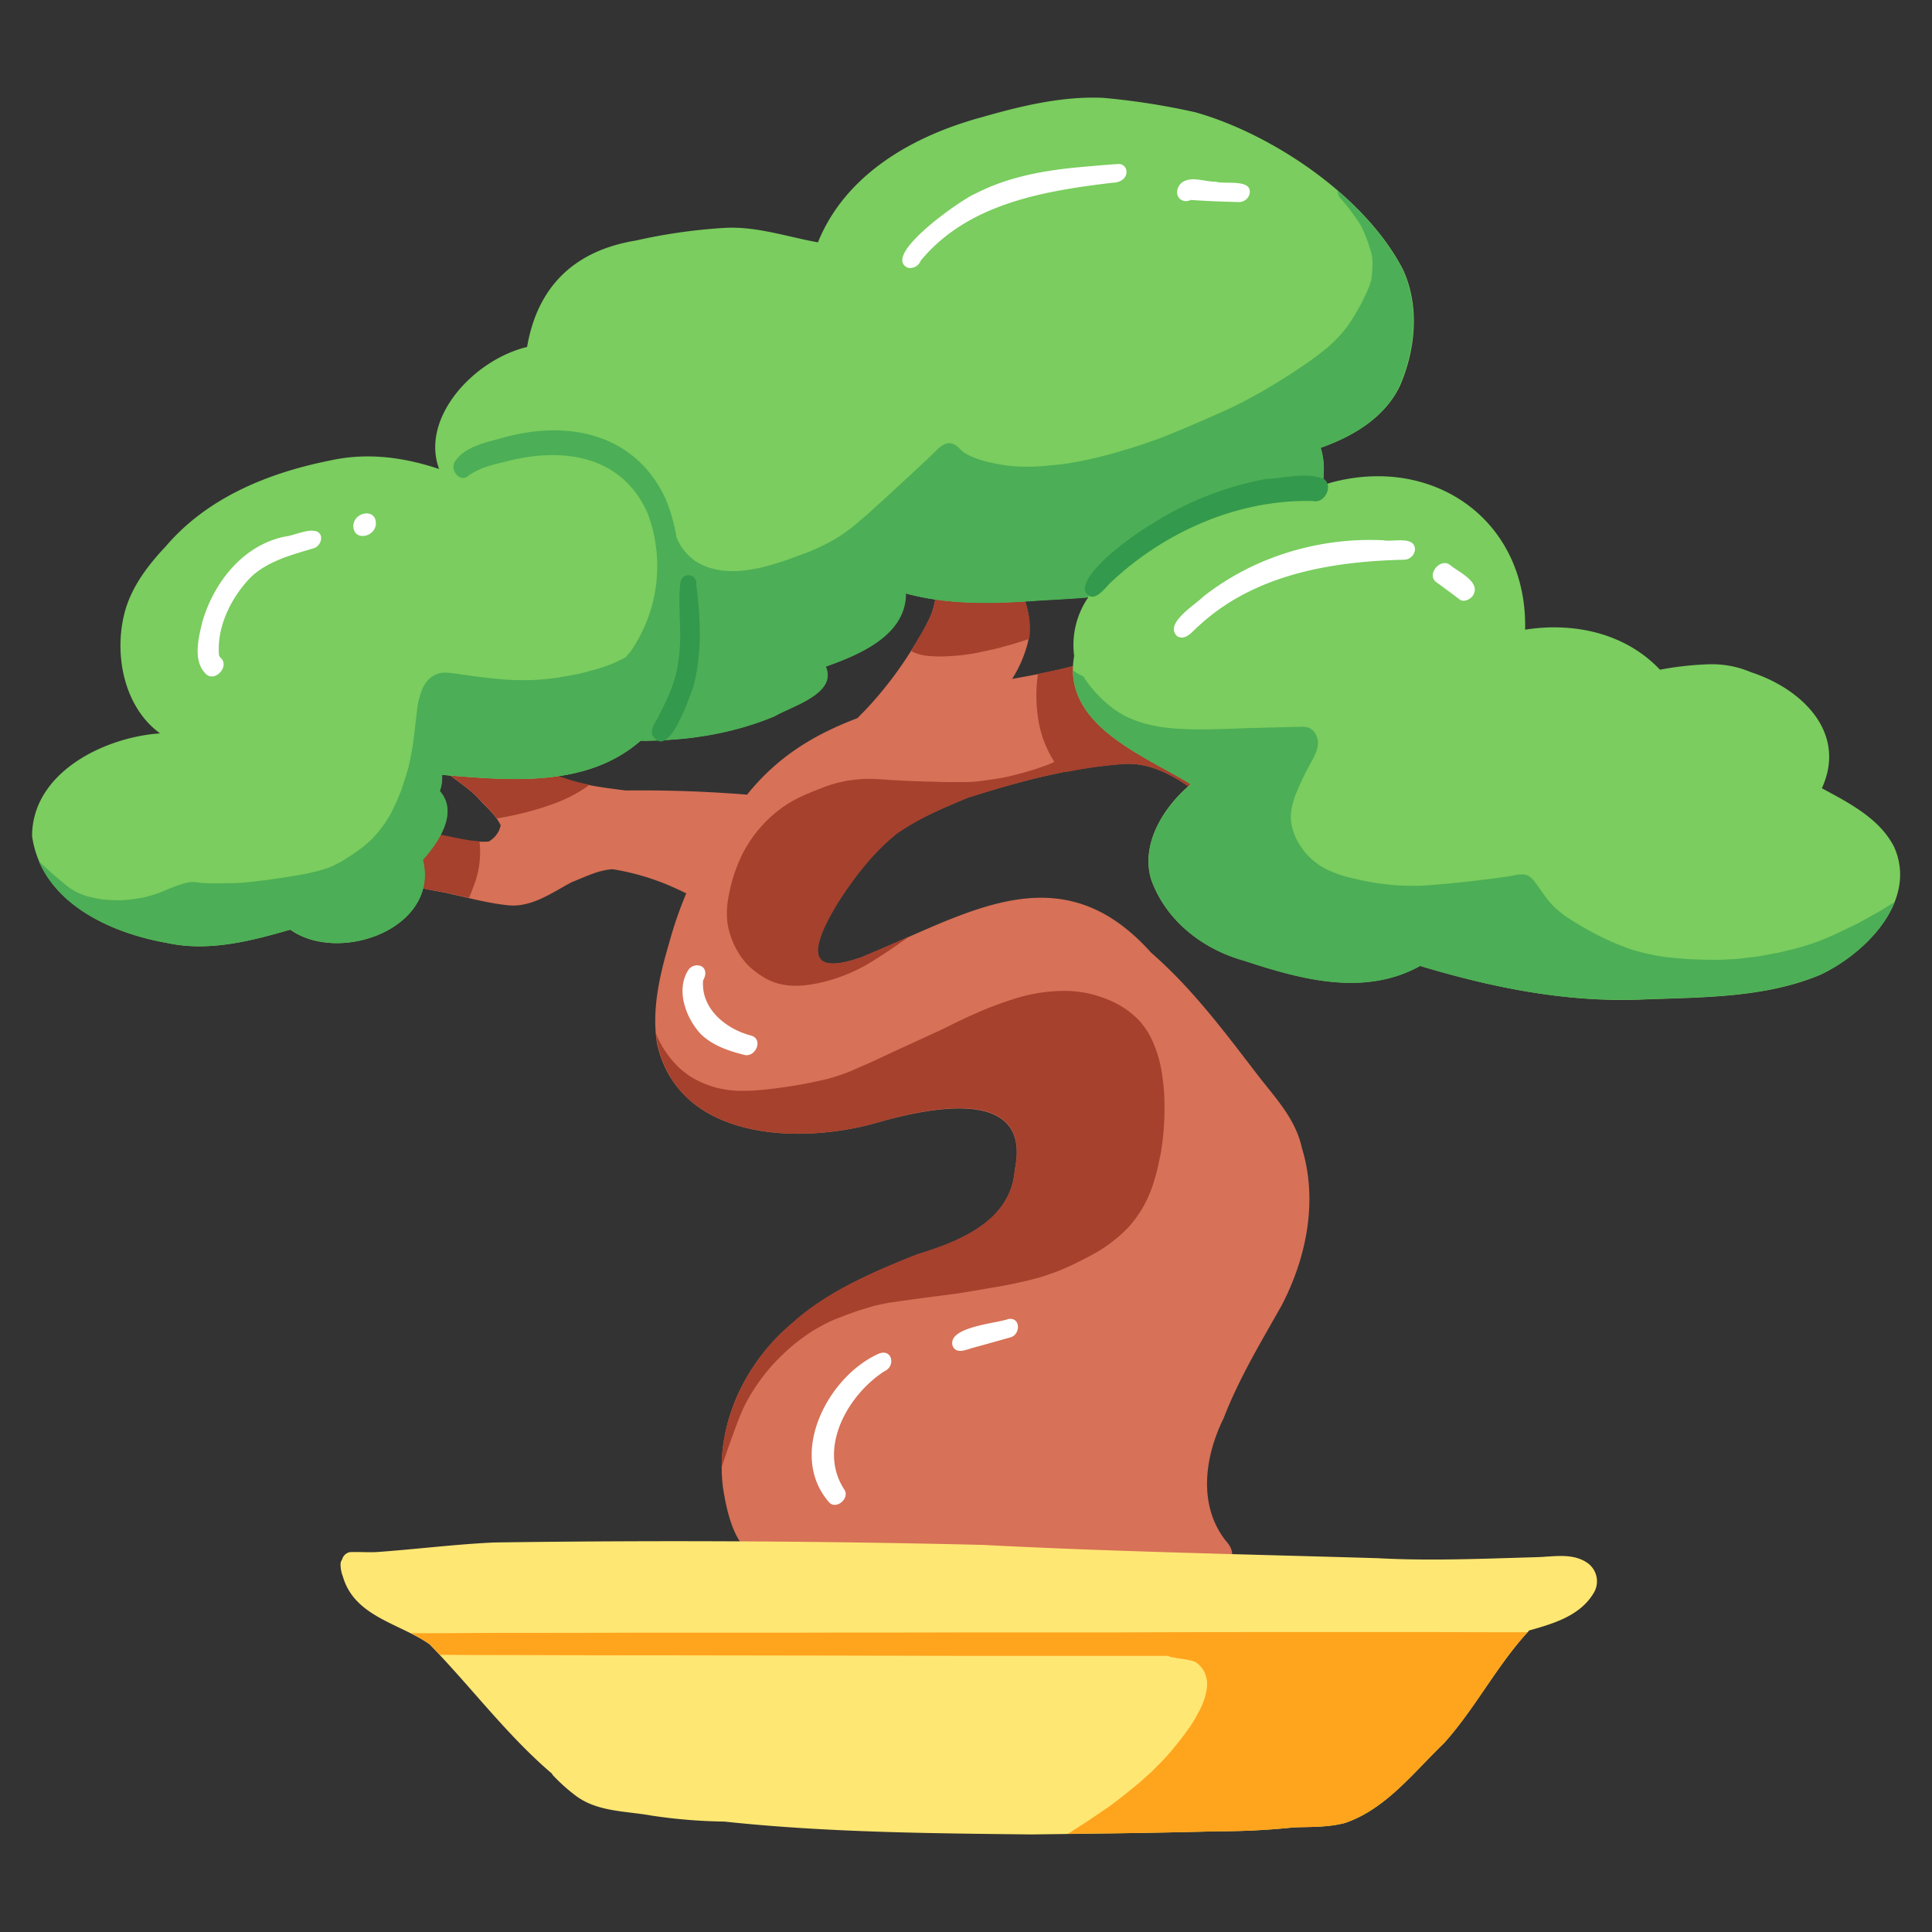 <svg xmlns="http://www.w3.org/2000/svg" id="bonsai" viewBox="0 0 500 500">
  <rect x="0" y="0" width="500" height="500" fill="#333333" stroke="none"/>
  <g id="_62">
    <g>
      <path d="M316.69,367c-4.93,10-6.73,22.58.6,31.82,1.32,1.44,2.4,3.6.72,5.28a2.37,2.37,0,0,1-1.92.85,3.08,3.08,0,0,1-1.33.84,12.47,12.47,0,0,1-5.16.12c-36.5-3.13-73-2-109.63-2.77a2.18,2.18,0,0,1-2.16.6,8.63,8.63,0,0,1-3.36-1.56c-.12-.12-.24-.12-.36-.24-4.57-3.72-6.13-11.52-7-17.05-2-16.09,5.65-32.18,17.9-42.38,9.36-8.41,21-13.33,32.54-17.9,10.92-3.36,24.13-8.64,25.09-21.85,4.56-21.73-22.09-16-34.7-12.49-20.41,6.13-52.23,5.17-57.88-20.17-1.44-8.89.72-17.89,3.24-26.42a97.58,97.58,0,0,1,4.33-12.48c-.6-.24-1.2-.61-1.8-.85a63,63,0,0,0-17.29-5.4c-3.73.24-7.09,2-10.57,3.36-5,2.65-10.21,6.49-16.21,6-5-.48-9.85-1.8-14.77-2.88-4.56-1.21-10.45-1.09-13.57-5-.84-1.68-.48-3.6-.36-5.28-.12-3,1.8-5.88,4.92-5.76,6.25.12,12.37,2.88,18.49,2.4a6.21,6.21,0,0,0,3.13-4.21c-1.32-2.76-4-4.92-5.89-7.08-2.76-2.88-6.24-4.8-9.12-7.45-3.12-2.88-1.2-7,2.76-7.32s7.8-1.56,11.77-1.32a8.81,8.81,0,0,1,4.08,2.88c7.08,8.53,18.37,10,28.82,11.29,10.44-.12,21.13.24,31.34,1.08,7.8-9.73,17.17-15.49,28.58-19.81,1-1.08,2-2,3-3.13a99,99,0,0,0,12.61-17.17,53.39,53.39,0,0,0,3.12-5.76c1.68-3.6,1.8-7.56,1.8-11.41V147c0-2,.12-4.44,2-5.16a4,4,0,0,1,2-1.32,12.58,12.58,0,0,1,7.57.6c2.16-.48,3.48,2.52,4.8,3.72a20.89,20.89,0,0,1,1.44,1.68c3.6,4.68,6.48,10.57,6.12,16.57a14.9,14.9,0,0,1-.72,4.44,31.78,31.78,0,0,1-3.72,8.17c10.21-1.8,20.29-3.84,29.78-8.28,2.76-1.33,5.76-2.17,8.29-4a3.23,3.23,0,0,1,1-.84c.12-.12.36-.24.48-.48,2-1.92,9.6,1.32,10.44,4.32,1.68,2.17-1.32,5.29-3,7,1.32,6.12,16.93,20.05,14.17,25.81.24,3.13-3.12,7.57-6.12,6.85-.72,1.92-3.13,3-4.81.84-6-4.68-12.85-9.49-20.77-9.25-14.05.84-27.62,4.57-41,8.77-6.24,2.64-12.6,5.28-18.25,9.13-6.12,4.92-11,11.28-15.25,17.89-5.76,9.36-10.32,20.05,6,14.29,26.89-10.81,51.15-27.86,75-1.21,10.33,9,18.5,19.82,26.78,30.62,4.68,6.25,10.57,12,12.25,19.94,4.2,13.57,1.2,28.46-5.28,40.82C326.29,347.4,320.65,356.76,316.69,367Z" style="fill:#d77157"></path>
      <path d="M214.48 388.69c-10.73-12.44-.18-32.55 13-38.38 3.48-1.34 4.36 3.33 1.38 4.58-9.55 6.2-17.39 20.11-10.26 30.74C219.89 387.92 216.25 390.89 214.48 388.69ZM246.53 348.28c-1.37-4.87 11.14-5.74 14.46-6.92 3.22-.52 3.16 4.09.47 4.76-3.12.88-6.23 1.76-9.36 2.61C250.34 349.16 247.47 350.69 246.53 348.28ZM192.62 273c-4-1-8-2.35-11.05-5.18-4-4.1-6.76-11.5-3.48-16.7a2.72 2.72 0 0 1 3.54-1c1.29.84 1 2.48.33 3.62-.58 7.42 6.06 12.67 12.57 14.3C197.64 269.13 195.41 273.78 192.62 273Z" style="fill:#fff"></path>
      <g>
        <path d="M301.33 284.3a69.62 69.62 0 0 1-.4 10.41c-.12 1-.25 1.91-.38 2.87s-.34 1.78-.52 2.67a51.67 51.67 0 0 1-1.55 6 30 30 0 0 1-6.56 11.49 37.93 37.93 0 0 1-9.51 7.12c-1.67.9-3.35 1.74-5.06 2.57-.66.32-1.34.6-2 .88s-1.44.65-2.18.9l-3 1.05c-.75.26-1.55.44-2.33.66-1.75.48-3.51.86-5.28 1.25-3.07.67-6.2 1.13-9.29 1.68s-6 1-9 1.37-5.82.75-8.73 1.15l-4.73.66c-1.53.23-3 .57-4.53.92-1.7.48-3.42 1-5.09 1.56-1.89.68-3.75 1.41-5.62 2.14a52.27 52.27 0 0 0-5.23 2.77 57.33 57.33 0 0 0-5.29 3.87 61.09 61.09 0 0 0-5.11 4.94 54 54 0 0 0-3.94 5 51.92 51.92 0 0 0-3.06 5.06c-.84 1.69-1.55 3.42-2.22 5.18-1.36 3.69-2.73 7.37-3.9 11.12l0-1.16c0-.31 0-.61 0-.92s0-.65.07-1 0-.58.07-.86.08-.77.13-1.15.06-.49.1-.74.08-.55.12-.81c.21-1.31.48-2.61.8-3.9.11-.43.23-.86.35-1.28s.2-.73.32-1.09.26-.86.41-1.28.28-.81.43-1.2q.32-.86.66-1.71c.29-.7.59-1.38.9-2.06a52.59 52.59 0 0 1 13.79-18l1.13-1 .64-.54c.91-.75 1.83-1.46 2.76-2.15l1.65-1.18 1.21-.82 1-.63c.33-.21.65-.42 1-.62.65-.41 1.32-.81 2-1.19.87-.5 1.74-1 2.63-1.47l.81-.43.2-.11a184.3 184.3 0 0 1 17.51-7.73c11-3.4 24.13-8.61 25.13-21.89 4.61-21.74-22.1-16-34.7-12.42-13.86 4.17-33.06 5.07-45.67-2.79-.35-.22-.7-.44-1-.68l-.06 0c-.67-.46-1.34-1-2-1.48a3.61 3.61 0 0 1-.3-.25c-.26-.22-.53-.45-.79-.69s-.64-.59-.94-.9l-.7-.74a22.51 22.51 0 0 1-1.93-2.4c-.18-.25-.36-.5-.52-.76a3.62 3.62 0 0 1-.27-.41c-.2-.32-.4-.64-.58-1a.3.3 0 0 1-.06-.11q-.31-.54-.6-1.11c-.14-.28-.29-.58-.42-.88a.45.45 0 0 1-.06-.14c-.07-.13-.13-.28-.19-.42-.19-.44-.37-.88-.54-1.33s-.23-.65-.35-1c0-.12-.07-.24-.12-.37-.11-.36-.22-.72-.32-1.08a4.37 4.37 0 0 1-.12-.49c-.12-.4-.21-.79-.3-1.2s-.15-1-.2-1.48c0-.16 0-.34-.06-.51s0-.29 0-.44l0 0c.12.34.25.67.39 1 0 0 0 0 0 0 .39.83.83 1.65 1.3 2.45a32.31 32.31 0 0 0 2.17 3.08 28.64 28.64 0 0 0 2.34 2.47 29.14 29.14 0 0 0 2.41 1.86 26.26 26.26 0 0 0 3.13 1.7 30.3 30.3 0 0 0 3.85 1.36 30.88 30.88 0 0 0 4.7.75 45.53 45.53 0 0 0 5.72-.08 122.91 122.91 0 0 0 18.29-2.95 59.44 59.44 0 0 0 5.83-1.94c1.4-.63 2.82-1.24 4.24-1.84 3-1.35 5.9-2.76 8.87-4.11 3.25-1.48 6.51-3 9.75-4.47 3-1.42 6-3 9-4.3 1.51-.65 3-1.34 4.52-1.92 1.79-.69 3.59-1.32 5.41-1.91a43.06 43.06 0 0 1 14.88-2.28 29.58 29.58 0 0 1 12.84 3.55 22.71 22.71 0 0 1 4.87 3.63 19.49 19.49 0 0 1 3.59 5.08 32.53 32.53 0 0 1 2.95 10.47A41.64 41.64 0 0 1 301.33 284.3ZM266.23 159.2a28.69 28.69 0 0 0-5.86-12.69l-17.89.48v1.32c0 3.85-.12 7.81-1.8 11.41a53.39 53.39 0 0 1-3.12 5.76h0c-.58 1-1.14 2-1.76 3a7.93 7.93 0 0 0 1.71.73 14.09 14.09 0 0 0 2.89.57c1 .07 1.94.11 2.91.11s2.2-.05 3.31-.14a46.62 46.62 0 0 0 6.22-.8l2.26-.48c1.5-.32 3-.64 4.46-1.06s3-.82 4.46-1.3l2.35-.78A18.14 18.14 0 0 0 266.23 159.2ZM309 173.41c1.68-1.68 4.68-4.8 3-7a5.42 5.42 0 0 0-2.2-2.5l-11.2.31c-2.17 1.21-4.52 2.08-6.77 3.16a93 93 0 0 1-20.05 6.37v.05l-.23 0-2.92.6a38.26 38.26 0 0 0-.07 10.74 28.49 28.49 0 0 0 4.21 11.88l.1.14-.72.37a68.24 68.24 0 0 1-7.67 2.55c-1.86.48-3.72 1-5.6 1.3s-3.67.57-5.51.8-3.6.25-5.4.23-3.73 0-5.61-.08c-3.44-.09-6.89-.18-10.33-.38-1.58-.09-3.17-.21-4.76-.3a34.55 34.55 0 0 0-4.55 0c-1 .09-1.94.17-2.92.32-.79.11-1.56.29-2.35.46a32.68 32.68 0 0 0-4.72 1.48c-3.91 1.51-7.88 3.12-11.19 5.77a33.27 33.27 0 0 0-9.6 11.76 40.72 40.72 0 0 0-3.4 10.65 21.91 21.91 0 0 0-.32 6.36 19.55 19.55 0 0 0 1.55 5.54 19.35 19.35 0 0 0 3.68 5.67 21.63 21.63 0 0 0 3.68 2.93 14.78 14.78 0 0 0 4.82 2.09 18.28 18.28 0 0 0 4 .43 21 21 0 0 0 2.24-.11 37.57 37.57 0 0 0 7.05-1.46 43 43 0 0 0 9.17-3.95c3.06-1.81 6-3.79 8.92-5.83l2-1.41-3.06 1.34c-1 .44-1.94.86-2.91 1.27-.18.08-.34.16-.51.22q-1.26.56-2.52 1.08L223 247.68c-4.21 1.5-7 1.91-8.8 1.52a2.22 2.22 0 0 1-.39-.1l-.35-.13a1.59 1.59 0 0 1-.32-.16 1.72 1.72 0 0 1-.3-.19 1.55 1.55 0 0 1-.24-.19 1.64 1.64 0 0 1-.21-.24h0a2 2 0 0 1-.18-.25 2.54 2.54 0 0 1-.16-.28 2.68 2.68 0 0 1-.12-.3c-1-2.93 1.85-8.65 5.06-13.92 4.28-6.59 9.13-12.93 15.34-17.83a72.5 72.5 0 0 1 11.09-6.12c.58-.27 1.17-.52 1.76-.78l1.22-.53c1.37-.58 2.74-1.15 4.12-1.71q2.5-.79 5-1.56l2.22-.67q2.69-.8 5.38-1.54l2.51-.66c1.57-.41 3.14-.8 4.72-1.17l.41-.09c.78-.19 1.57-.36 2.36-.53l.58-.12 1.2-.25.48-.09a2.66 2.66 0 0 1 .37-.07l.2 0 0 .09a119.76 119.76 0 0 1 15.48-2.11c7.92-.24 14.77 4.57 20.77 9.25 1.68 2.16 4.09 1.08 4.81-.84 3 .72 6.36-3.72 6.12-6.85C325.93 193.46 310.32 179.53 309 173.41ZM144.76 200.91a26 26 0 0 1-11.55-7.69 8.81 8.81 0 0 0-4.08-2.88 32.86 32.86 0 0 0-7.52.68l-8.39 4.82A4.06 4.06 0 0 0 114.6 199c2.88 2.65 6.36 4.57 9.12 7.45l.36.37h0c.36.39.76.79 1.14 1.17l1.09 1.15h0a25 25 0 0 1 2.28 2.67c1.78-.29 3.54-.63 5.31-1.05a71.53 71.53 0 0 0 8.95-2.6 37.33 37.33 0 0 0 8.61-4.26l1.1-.81A49.63 49.63 0 0 1 144.76 200.91ZM124.07 217.74a36.07 36.07 0 0 1-4.47-.61c-3.84-.7-7.7-1.74-11.61-1.81-3.12-.12-5 2.76-4.92 5.76-.12 1.68-.48 3.6.36 5.28 3.12 4 9 3.84 13.57 5 .63.13 1.24.28 1.87.42v0l2.53.58c.42-1 .81-2 1.17-3a24.27 24.27 0 0 0 1.59-11Z" style="fill:#a5412d"></path>
      </g>
    </g>
    <g>
      <path d="M410.89,404.53a5.82,5.82,0,0,1,1.44,7.92c-3.53,5.77-10.39,7.77-16.57,9.51-8.3,8.88-13.88,20.07-22.06,29.17-7.81,7.5-15,17-25.55,20.63-4.44,1.19-8.85,1-13.34,1.17a187.12,187.12,0,0,1-19.53,1c-16.09.43-32.17.61-48.26.82-26.69-.29-53.14-.51-79.59-3.33a137.26,137.26,0,0,1-18.9-1.56c-6.59-1.19-13.82-.92-19.43-5.06a45.85,45.85,0,0,1-5.89-5.25,1.81,1.81,0,0,1-.38-.55c-11.66-9.93-21-22.54-31.66-33.46-7.71-5.43-19.42-7.11-22.42-17.5a9,9,0,0,1-.62-3.2,2.29,2.29,0,0,1,.42-1.27,2.6,2.6,0,0,1,2-1.88c2.62-.11,5.28.16,7.93-.09,9.68-.72,20.07-2,29.53-2.41q63.18-.89,126.36.63c34.08,1.77,68.11,2.42,102.15,3.44,13.65.74,27.34.13,41-.26C402,402.9,407,401.77,410.89,404.53Z" style="fill:#ffe773"></path>
      <path d="M389.81,422.43h5.51c-.19.22-.39.43-.56.64s-.51.56-.76.85c-1.31,1.52-2.56,3.1-3.77,4.71-5.56,7.41-10.29,15.56-16.53,22.5-7.81,7.5-15,17-25.55,20.63-4.44,1.19-8.85,1-13.34,1.17a187.12,187.12,0,0,1-19.53,1q-14.1.38-28.2.55a0,0,0,0,1,0,0l-1.95,0-8.79.12h0c1.64-1,3.27-2.08,4.9-3.14,2-1.32,4-2.7,6-4.06,1.8-1.35,3.56-2.7,5.29-4.12.87-.72,1.75-1.4,2.59-2.15l3-2.68c.88-.91,1.79-1.82,2.7-2.73s1.71-1.9,2.56-2.86c1.07-1.33,2.16-2.65,3.16-4,.5-.69,1-1.37,1.49-2.08s.91-1.46,1.38-2.18c0,0,0,0,0-.05.51-.9,1-1.81,1.46-2.75v0c.37-.85.72-1.72,1-2.62,0,0,0,0,0-.06.14-.51.26-1,.37-1.56s.11-.85.14-1.28,0-.72,0-1.09-.12-.73-.2-1.09-.2-.64-.32-1-.33-.67-.52-1-.42-.59-.66-.87a7.76,7.76,0,0,0-.84-.78l-.46-.31a6.14,6.14,0,0,0-.59-.25,19.84,19.84,0,0,0-2-.44l-2.38-.38c-.11,0-.21-.05-.32-.06l.14,0-.43-.07a2.31,2.31,0,0,1-1.38-.4h0l-9.1,0c-7.55,0-15.09,0-22.64,0-6,0-11.92,0-17.88,0l-40.11-.08L172,428.4q-19.69,0-39.36-.07c-6.27,0-12.54,0-18.81-.08-.86-.92-1.74-1.84-2.62-2.73-.34-.24-.71-.49-1.07-.72s-.85-.52-1.29-.77-.77-.44-1.18-.66l-1.32-.69h3c6.32,0,12.66-.07,19-.09q19.56,0,39.08-.06c13.51,0,27,0,40.5,0,13.29-.05,26.61,0,39.92-.06q8.9,0,17.8,0c7.63,0,15.26,0,22.89,0q20.4-.08,40.82-.1c13.45,0,26.92,0,40.39,0C376.39,422.39,383.09,422.43,389.81,422.43Z" style="fill:#ffa41d"></path>
    </g>
    <g>
      <path d="M490.16,219.11c6.27,13.88-7.2,27.49-18.92,33.1-14.45,6.12-30.78,5.86-46.24,6.47-19.61.8-38.79-3.07-57.47-8.72-14.43,8-30.83,3.51-45.49-1.33-10.67-2.94-20.14-10.21-24.05-20.8-3-9.3,3.2-19.1,10.17-24.88-12.32-7.62-33.37-15.3-30.17-33.19a21.75,21.75,0,0,1,3.68-15.21c-5,.43-10.11.63-15.15,1-10.7.74-21.74.85-32.14-2-.06,10.86-12,15.83-20.73,18.94,3,7-8.66,10.16-13.21,12.84-11.73,4.88-24.14,6.55-36.69,6.37s-25.16-2.79-35.71-9.88c-20.61-11.87-28.66-35.56-8.18-52.15-17.19-14.12-.49-35.77,16.55-39.88,2.72-15.89,12.49-25,28.25-27.56A141.82,141.82,0,0,1,187.2,59c8.34-.56,16.37,2.26,24.48,3.72,7.18-17.75,24.78-27.62,42.46-32.4,10.15-2.91,20.69-5.46,31.31-5a182.84,182.84,0,0,1,24,3.76c20,5.68,44,21.9,53.65,40.7,4.39,9.49,3.26,20.86-.88,30.25C358.25,108.2,350,113,341.79,115.89a19.18,19.18,0,0,1,.36,9.75l2.09-.68c26.72-7.35,51.1,9.65,50.46,38,12.58-2,25.93.87,34.9,10.36h0a81.37,81.37,0,0,1,12.82-1.41A25.75,25.75,0,0,1,453.24,174c13,4.23,24.87,15.54,18.26,30C478.49,207.79,486.33,211.72,490.16,219.11Z" style="fill:#7acd5e"></path>
      <path d="M162,154.06c15.93,6.18,15,27.82,3.41,37.94-14.13,12-33.92,9.92-51.08,8.54a10.52,10.52,0,0,1-.57,4.21c4.76,5.38.05,12.86-4.38,17.77,4.42,17.68-21.53,27.13-34.28,18.07-10.34,3-21.24,5.8-32,3.42-15.11-2.68-32.38-10.79-34.8-27.63C8.32,199.93,27,190.77,41.42,189.8c-9.62-7-12.12-21.16-8.94-32.08,1.88-6.28,5.94-11.57,10.39-16.29,10.81-12.68,26.58-19.06,42.58-22.26,12.33-2.74,24.58.19,35.9,5.23a3.06,3.06,0,0,1,.5.32,13.14,13.14,0,0,1,3.36-1C143.23,118.37,170.69,132.72,162,154.06Z" style="fill:#7acd5e"></path>
      <g>
        <path d="M43.06 244a67.64 67.64 0 0 1-10.89-2.87h0c-1-.36-2-.75-3-1.16l-1-.43-.8-.37c-.44-.2-.88-.41-1.31-.63s-.92-.47-1.38-.72l-.65-.36-1.24-.72a41.94 41.94 0 0 1-3.71-2.55l-.58-.46a30.23 30.23 0 0 1-6.35-6.92c-.15-.22-.28-.44-.42-.68l-.34-.56c-.12-.2-.24-.42-.35-.63s-.23-.43-.34-.65c-.23-.46-.44-.91-.65-1.39a3.15 3.15 0 0 0 .28.25 99 99 0 0 0 7.53 6.54 22.09 22.09 0 0 0 1.91 1.16 25 25 0 0 0 2.45 1 32.35 32.35 0 0 0 4.35.92 37.7 37.7 0 0 0 5.1.2 40.52 40.52 0 0 0 5.72-.76 35.28 35.28 0 0 0 4.31-1.34c1.27-.53 2.53-1.07 3.82-1.54a21.68 21.68 0 0 1 3.44-1 8.29 8.29 0 0 1 2.72.13 42.73 42.73 0 0 0 4.38.14c1.81 0 3.6 0 5.41-.07 3-.18 6.07-.59 9.08-1s6.1-.9 9.12-1.5c1.13-.27 2.25-.52 3.36-.83a24.51 24.51 0 0 0 2.89-1c.88-.43 1.75-.86 2.6-1.33 1.89-1.16 3.7-2.39 5.48-3.71 1-.84 1.94-1.68 2.84-2.62a45 45 0 0 0 2.92-3.69l1.27-2.06c.45-.89.91-1.78 1.32-2.7.49-1.09.94-2.2 1.39-3.31.73-2.07 1.39-4.15 2-6.27v0c.5-2.21.93-4.42 1.24-6.68.34-2.58.61-5.18.93-7.78a20.42 20.42 0 0 1 1.31-5.51 7.74 7.74 0 0 1 2.35-3.26 6.13 6.13 0 0 1 3.88-1.2 44.42 44.42 0 0 1 4.42.54l3.8.52c2.4.29 4.79.57 7.2.74a72.14 72.14 0 0 0 7.35.1c1.94-.12 3.88-.29 5.81-.57s3.79-.65 5.68-1c1.53-.38 3.06-.78 4.58-1.2s2.8-.91 4.18-1.43c1.2-.54 2.38-1.09 3.54-1.71a6.57 6.57 0 0 1 1-1.2 38.81 38.81 0 0 0 4.63-35.94c-6.76-15.5-22.69-17.35-37.36-13.31-3.39.74-6.7 1.67-9.48 3.82-2.11 1.08-4-1.65-3.28-3.59 2.28-4 7.39-5.13 11.56-6.25 16.85-5.07 34.8-2 43 15.12a43.83 43.83 0 0 1 3 10.37c.32.7.66 1.41 1.05 2.09.3.48.62.94 1 1.4s.74.86 1.14 1.25 1 .83 1.46 1.22 1.18.73 1.79 1.06a23 23 0 0 0 2.26.89 26.2 26.2 0 0 0 3 .65 32.36 32.36 0 0 0 3.94.15 39.73 39.73 0 0 0 5.72-.79 70 70 0 0 0 8.29-2.49l4.38-1.6a58.35 58.35 0 0 0 7-3.4 51.39 51.39 0 0 0 4.59-3.18l3.1-2.63c1.09-.91 2.11-1.92 3.17-2.86 2.11-1.86 4.16-3.81 6.24-5.71s4.32-4 6.47-6c.92-.86 1.82-1.75 2.73-2.63a6.31 6.31 0 0 1 2.37-1.68 3 3 0 0 1 2 .11 5.67 5.67 0 0 1 1.8 1.42c.29.26.58.5.88.73.46.29.93.57 1.42.82a30.16 30.16 0 0 0 3.16 1.2l-.07 0 .08 0H254a50.4 50.4 0 0 0 6.91 1.42 49.62 49.62 0 0 0 7.42.2c2.2-.12 4.4-.37 6.6-.6 1.64-.18 3.27-.55 4.89-.8l-.48.11c3.64-.8 7.28-1.62 10.84-2.73 1.86-.57 3.78-1.09 5.63-1.75s3.73-1.25 5.54-2l.05 0 4.86-2 .27-.1.19-.08c3.62-1.56 7.22-3.12 10.82-4.75 3.29-1.47 6.44-3.23 9.6-5h0l0 0h0l.17-.12c2.76-1.65 5.55-3.3 8.22-5.1 1.44-1 2.86-1.92 4.26-2.94s2.59-2 3.87-3l-.12.08c1.08-.94 2.12-1.93 3.1-3 .83-.93 1.61-1.9 2.36-2.91.55-.84 1.12-1.66 1.63-2.53s1.15-2 1.71-3c.76-1.53 1.49-3.06 2.12-4.65.14-.45.28-.89.39-1.34a11.77 11.77 0 0 0 .18-1.19 32.45 32.45 0 0 0 .17-3.28c0-.61-.06-1.21-.14-1.82-.07-.35-.14-.7-.23-1a46.08 46.08 0 0 0-1.85-5.21 19.7 19.7 0 0 0-.87-1.79c-.87-1.41-1.85-2.75-2.85-4.08-.75-1-1.51-1.88-2.31-2.79a3.29 3.29 0 0 1-.79-2.05.12.12 0 0 1 .05.05c.38.32.76.65 1.13 1s.74.67 1.11 1c.75.69 1.49 1.39 2.21 2.1s1.42 1.43 2.11 2.17c.31.32.62.65.91 1s.75.81 1.11 1.24c.64.74 1.26 1.48 1.86 2.23.31.38.6.76.9 1.15s.54.71.81 1.08c.78 1.07 1.52 2.14 2.21 3.24.15.23.29.45.43.69s.35.57.53.87.5.86.74 1.3.47.87.69 1.31c4.4 9.5 3.27 20.87-.87 30.26C358.26 108.19 350 113 341.8 115.89a18.69 18.69 0 0 1 .8 6.25c0 .24 0 .47 0 .7 0 .47-.09.93-.16 1.4h0a2.34 2.34 0 0 0 0 .26 1.42 1.42 0 0 1 0 .2c0 .2-.07.4-.11.6-2 .52-4.05 1-6.09 1.38-2.36.32-4.73.38-7.09.72-1 .13-1.94.3-2.91.48a36.11 36.11 0 0 0-8.17 1.73l-.57.12a40.36 40.36 0 0 0-5.23 1.59 46.43 46.43 0 0 0-5.09 2.54c-1.58.94-3.18 1.89-4.68 3-.85.61-1.74 1.19-2.56 1.83l-2.42 2c-.81.71-1.61 1.44-2.42 2.14a33.25 33.25 0 0 0-5 3.58c-2.72 2.38-5.48 4.77-7.95 7.41-.27.29-.53.56-.79.85l-2.76.2c-1.82.12-3.63.24-5.45.34-2.18.12-4.36.24-6.54.39-10.69.74-21.73.85-32.14-2 0 10.86-12 15.82-20.73 18.93 3 7-8.65 10.17-13.21 12.84-.7.3-1.39.57-2.09.84s-1.4.53-2.1.77c-.86.3-1.7.57-2.55.83l-1.55.48-.6.16c-.52.15-1.06.29-1.59.42a3.59 3.59 0 0 1-.47.12l-1.37.34-1.43.32-.46.1-1.7.34c-.12 0-.26.05-.39.06-.46.09-.91.18-1.36.25l-1.11.18c-.32 0-.63.1-.95.13s-.8.12-1.21.18l-.81.1-1.35.15-1.14.12-.36 0-1.74.16-.37 0c-2 .15-4 .23-6 .27h0a2.16 2.16 0 0 1-1.21 0h-.79l-.34.3c-14.12 12-33.92 9.92-51.07 8.54a10.45 10.45 0 0 1-.57 4.2c4.76 5.39 0 12.87-4.39 17.78 4.42 17.68-21.53 27.13-34.27 18.07-7.63 2.19-15.57 4.31-23.52 4.31A39.22 39.22 0 0 1 43.06 244ZM367.53 250c-14.43 8-30.83 3.51-45.49-1.33-10.67-2.95-20.13-10.21-24-20.81-3-9.29 3.19-19.09 10.16-24.87-4.53-2.8-10.24-5.61-15.49-8.94-.77-.48-1.54-1-2.28-1.5-.4-.26-.8-.55-1.2-.84-.58-.42-1.16-.85-1.72-1.3-.32-.24-.64-.5-.94-.76a29.09 29.09 0 0 1-5.82-6.32c-.14-.21-.27-.44-.41-.66s-.27-.46-.4-.7-.23-.42-.33-.64a.33.33 0 0 1-.07-.13c-.23-.45-.43-.92-.61-1.38a7.64 7.64 0 0 1-.29-.8 16.89 16.89 0 0 1-.91-4.78c0-.25 0-.51 0-.76a9.7 9.7 0 0 0 1.47 1 8.72 8.72 0 0 0 1.13.51c.48.77 1 1.52 1.53 2.24a39.33 39.33 0 0 0 3.23 3.6 40.15 40.15 0 0 0 3.49 2.91c.91.61 1.85 1.16 2.82 1.68a34 34 0 0 0 4.17 1.64 42.81 42.81 0 0 0 5.83 1.22c7.42.87 14.91.36 22.36.14 3.65-.1 7.28-.2 10.92-.28l2.22-.05a5.1 5.1 0 0 1 1.93.3 3.75 3.75 0 0 1 2 2.42c.8 2.06-.4 4.39-1.36 6.17-.44.8-.87 1.6-1.3 2.4-.08.17-.17.32-.25.49-1 2-1.89 4-2.7 6-.32.91-.59 1.83-.84 2.76-.11.53-.19 1.07-.26 1.6s-.05.95-.06 1.43.07.88.13 1.32.21 1.11.35 1.66.4 1.17.62 1.75.56 1.15.87 1.71c.45.74.93 1.46 1.45 2.15s1 1.12 1.49 1.65a22.11 22.11 0 0 0 2.11 1.76 24.83 24.83 0 0 0 2.28 1.35 34.46 34.46 0 0 0 4.26 1.66 81 81 0 0 0 9.52 2c1.68.21 3.34.39 5 .49s3.6.09 5.4.07c5.64-.32 11.23-.92 16.84-1.61 2.6-.32 5.19-.65 7.76-1.12a6.83 6.83 0 0 1 2.55-.13c1.33.26 2.24 1.46 3 2.51.89 1.27 1.77 2.52 2.7 3.76.59.73 1.21 1.42 1.86 2.1a34.11 34.11 0 0 0 2.93 2.41 85.25 85.25 0 0 0 10.05 5.72 69.9 69.9 0 0 0 7.4 3 59 59 0 0 0 8.42 1.82c2.29.23 4.58.48 6.89.58s4.71.14 7.09.14l4-.21c1.17-.06 2.34-.25 3.51-.38s2.24-.25 3.36-.46l4.42-.81 4.09-1a58.32 58.32 0 0 0 7.61-2.49c2.76-1.13 5.41-2.46 8.1-3.75 1.78-.86 3.48-1.91 5.23-2.85s3.32-2 4.95-3h0c-.13.33-.27.66-.43 1a.41.41 0 0 1 0 .08c-.28.62-.59 1.23-.93 1.84l0 0a28 28 0 0 1-2.41 3.64c-.21.29-.45.58-.69.87s-.47.57-.72.85v0q-1 1.1-2 2.13a43 43 0 0 1-3.69 3.22 11.05 11.05 0 0 1-.89.68c-.88.67-1.79 1.29-2.7 1.87l-1 .6c-.94.57-1.87 1.09-2.81 1.57l-.08 0-.71.35c-14.46 6.13-30.78 5.87-46.24 6.47-1.75.07-3.49.11-5.22.11C402 258.78 384.55 255.1 367.53 250Z" style="fill:#4cae56"></path>
      </g>
      <path d="M168.87 190.28c-.68-1.93 1.13-3.68 1.78-5.36 2.39-4.58 4.53-9.35 5-14.56 1-6.56-.37-13.25.48-19.76a2.06 2.06 0 0 1 4.07.64c1.11 8.76 1.55 17.89-.78 26.49C178.37 180.64 172.91 197 168.87 190.28ZM280.84 153.07c-1.28-5 13.12-15.1 17.24-17.44A83.51 83.51 0 0 1 327.39 124c5.11-.22 11-2 15.42.09 2.23 2-.14 6.3-3 5.57-19.46-.49-38.56 8-52.57 21.28C285.66 152.63 282.7 156.47 280.84 153.07Z" style="fill:#33994c"></path>
      <g>
        <path d="M235 69.31c-7.26-3.07 14.17-18 17.57-19.26 8.43-4.35 17.92-6 27.29-6.83 3.2-.29 6.39-.57 9.59-.78a2 2 0 0 1 2.07 2.25c-.12 1.8-2.08 2.63-3.58 2.6-18 2.15-37.45 5.43-49.65 20.15A2.93 2.93 0 0 1 235 69.31ZM320.6 52.29c-4.16-.1-8.31-.25-12.46-.54a2.45 2.45 0 0 1-2.79-.29c-1.25-1.17-.72-3.19.48-4.18 2.49-1.84 5.94-.2 8.78-.26 2.46.77 9.53-.86 8.79 3.14A2.82 2.82 0 0 1 320.6 52.29ZM53.35 174.48c-3.53-3.35-2-9.27-1-13.49 3-10.33 10.6-20 21.58-22.16 2.37-.2 8.38-3.3 9.16.06a2.82 2.82 0 0 1-1.92 3c-5.75 1.73-12 3.33-16.4 7.63-4.9 5.12-8.55 12.41-8.13 19.59a1.55 1.55 0 0 0 .55 1.22C59.44 172.53 55.62 176.6 53.35 174.48ZM91.45 135.94c.27-3.54 6-4.5 5.83-.29C97 139.18 91.3 140.14 91.45 135.94ZM304.68 164.67c-3.57-3.27 4.68-8.16 6.8-10.32a67.66 67.66 0 0 1 20.1-10.82A71.54 71.54 0 0 1 358 139.82c2.46.51 8.29-1.27 8.19 2.5a2.9 2.9 0 0 1-2.62 2.53c-19 .43-39 3.8-53.42 17.21C308.62 163.31 306.91 165.92 304.68 164.67ZM377.68 155.1c-1-.8-2.09-1.59-3.14-2.36s-1.81-1.36-2.75-2l.09.05c-3-1.89.91-6.68 3.47-4.51 2.21 1.82 8 4.34 5.86 7.84C380.5 155.13 378.81 156 377.68 155.1Z" style="fill:#fff"></path>
      </g>
    </g>
  </g>
</svg>
